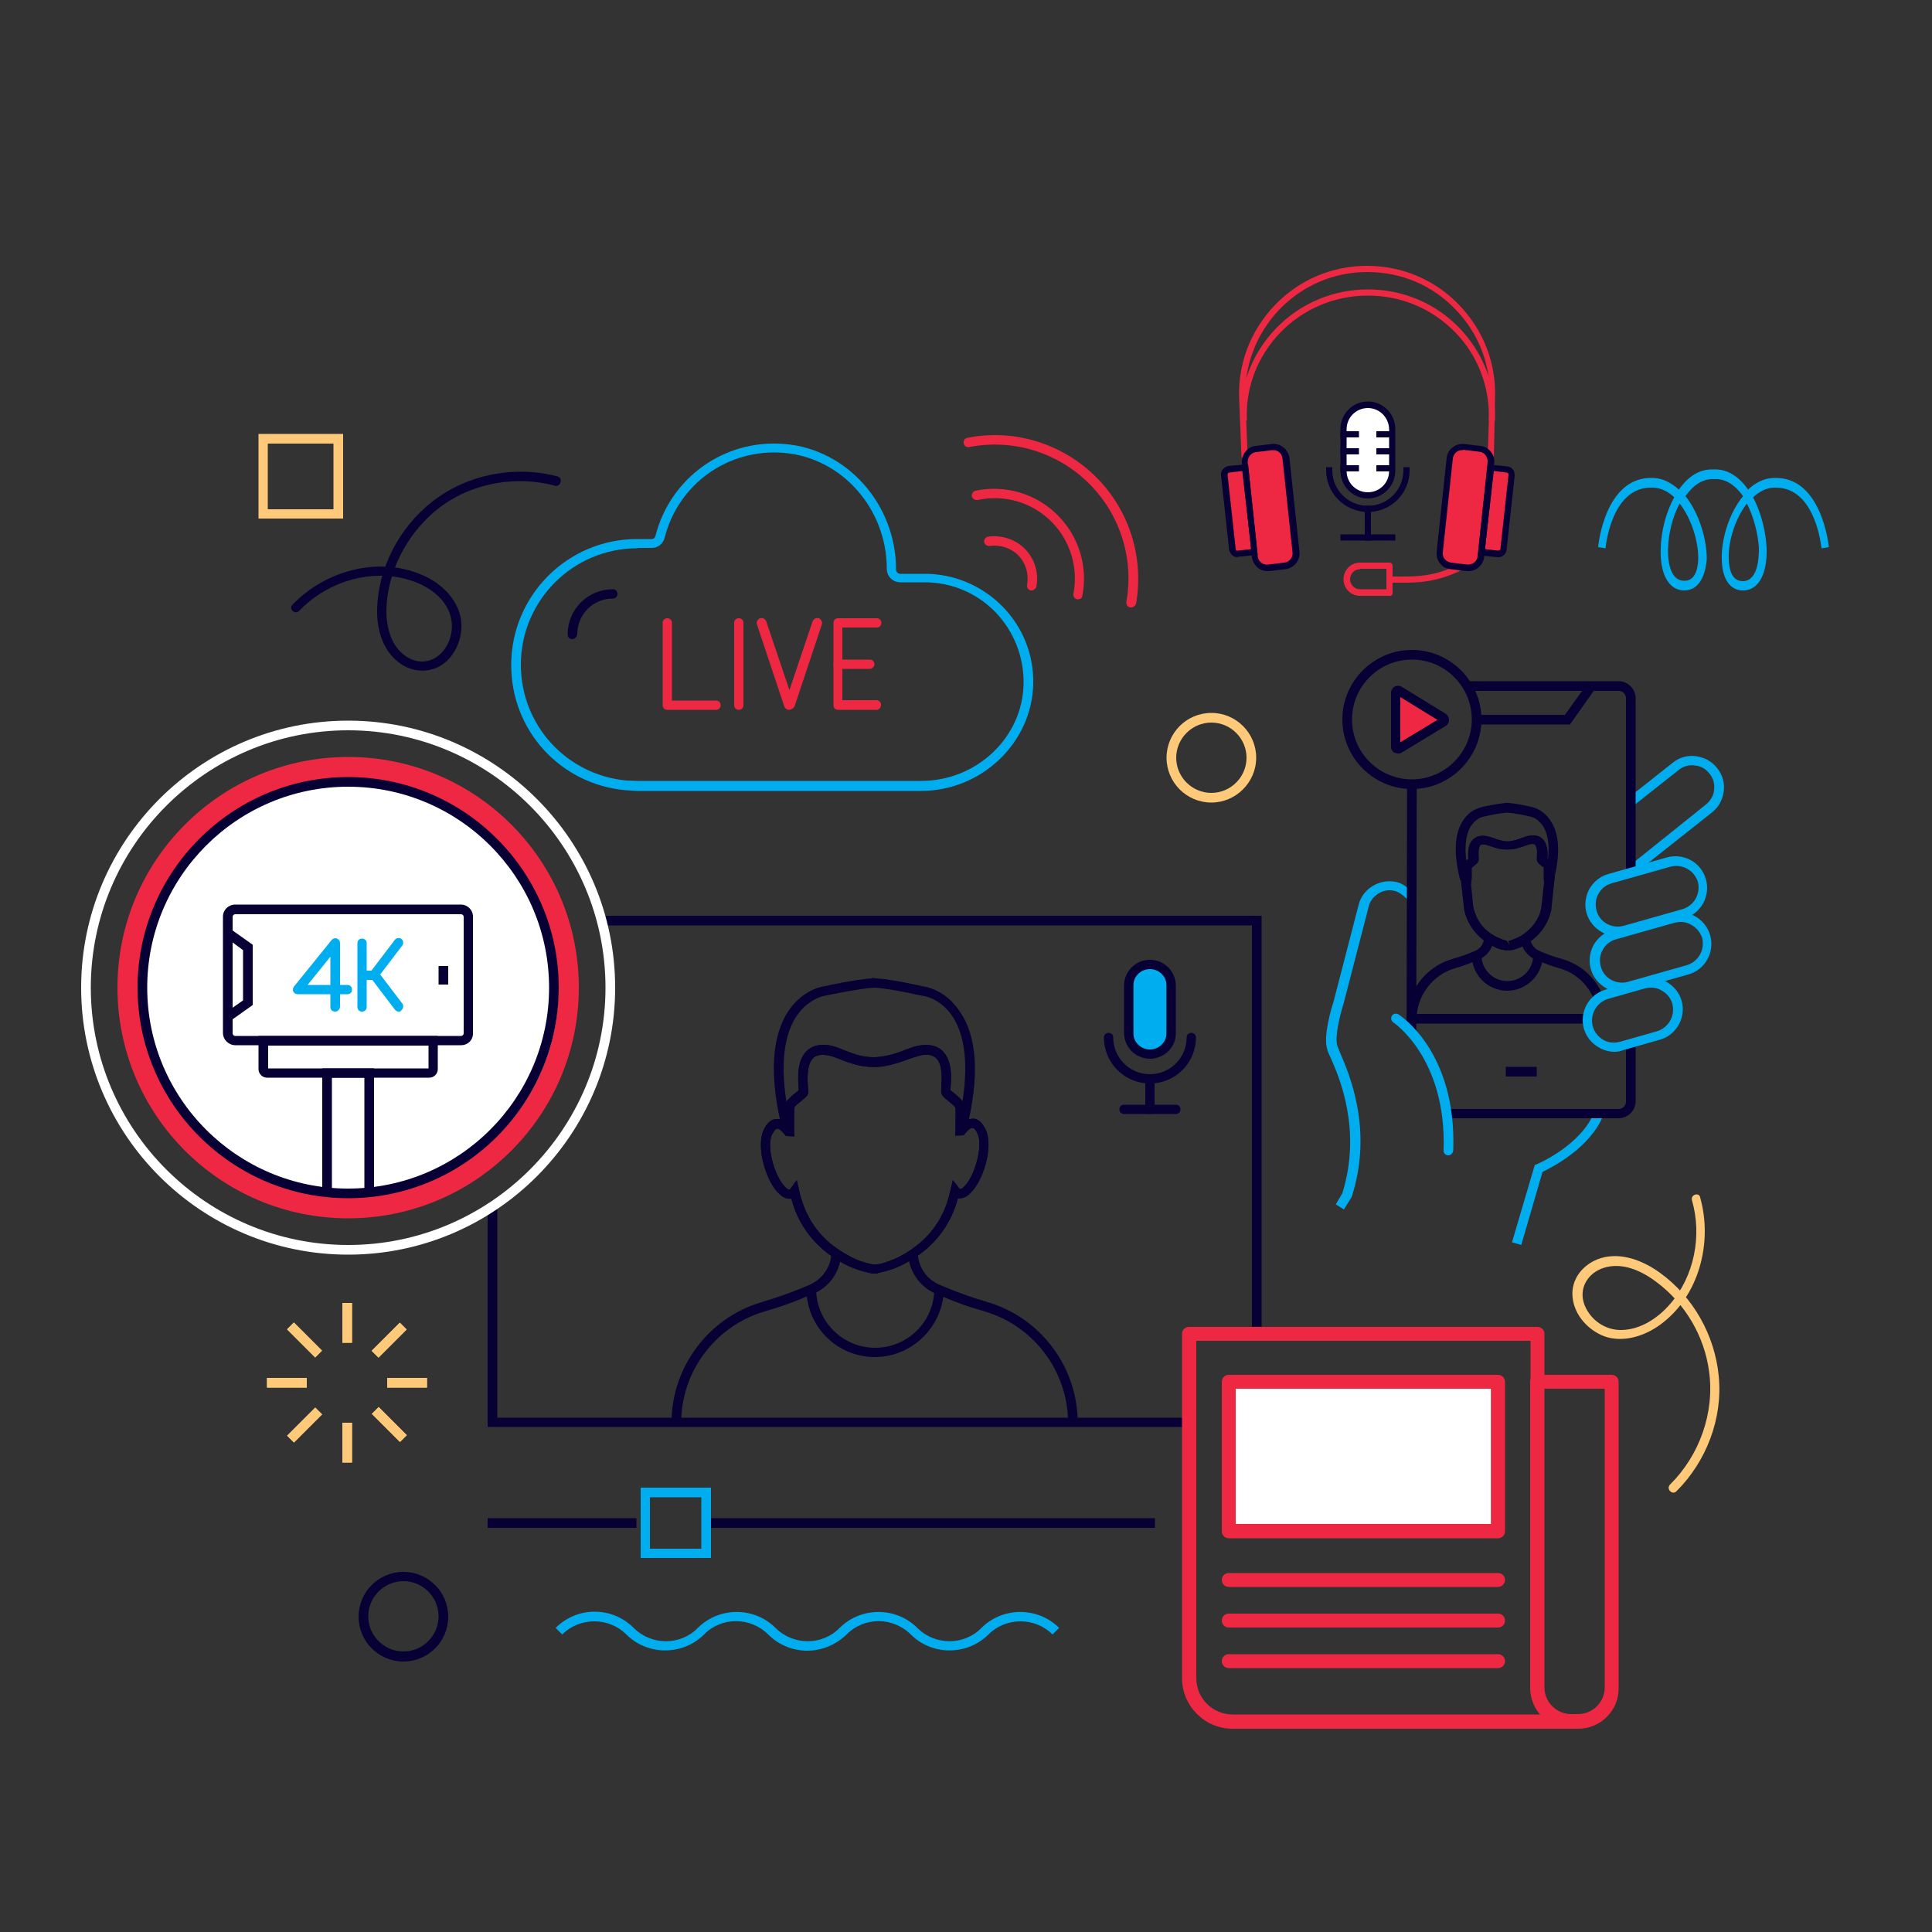 <?xml version="1.0" encoding="utf-8"?>
<!-- Generator: Adobe Illustrator 27.2.0, SVG Export Plug-In . SVG Version: 6.00 Build 0)  -->
<svg version="1.1" xmlns="http://www.w3.org/2000/svg" xmlns:xlink="http://www.w3.org/1999/xlink" x="0px" y="0px"
	 viewBox="0 0 500 500" style="enable-background:new 0 0 500 500;" xml:space="preserve">
<rect x="0" y="0" width="500" height="500" fill="#333333" stroke="none"/>
<style type="text/css">
	.st0{display:none;}
	.st1{display:inline;fill:#BCBEC0;}
	.st2{fill:#EE2842;}
	.st3{fill:#FFFFFF;}
	.st4{fill:#00AEEF;}
	.st5{fill:none;stroke:#FFFFFF;stroke-miterlimit:10;}
	.st6{fill:#070034;}
	.st7{fill:#070034;stroke:#FFFFFF;stroke-miterlimit:10;}
	.st8{fill:#FECA7A;}
</style>
<g id="Layer_1" class="st0">
	<rect class="st1" width="500" height="500"/>
</g>
<g id="Layer_2">
	<circle class="st2" cx="90.1" cy="255.6" r="59.7"/>
	<circle class="st3" cx="91.1" cy="256" r="53.4"/>
	<polygon class="st2" points="360,179.3 361.3,193.1 372.9,186.8 362.7,177.7 	"/>
	<path class="st4" d="M298.7,272.8h-2.2c-1.7,0-3.2-1.4-3.2-3.2V253c0-1.7,1.4-3.2,3.2-3.2h2.2c1.7,0,3.2,1.4,3.2,3.2v16.6
		C301.9,271.3,300.5,272.8,298.7,272.8z"/>
	<path class="st3" d="M355.4,128.1h-3.2c-2.5,0-4.5-2-4.5-4.5v-14.3c0-2.5,2-4.5,4.5-4.5h3.2c2.5,0,4.5,2,4.5,4.5v14.3
		C360,126.1,357.9,128.1,355.4,128.1z"/>
	<path class="st2" d="M332.4,146.6l-4.3,0.5c-1.9,0.2-3.6-1.2-3.9-3.1l-2.8-24.1c-0.2-1.9,1.2-3.6,3.1-3.9l4.3-0.5
		c1.9-0.2,3.6,1.2,3.9,3.1l2.8,24.1C335.7,144.7,334.3,146.4,332.4,146.6z"/>
	<path class="st2" d="M326.6,142.4l-5.7,0.7c-1,0.1-1.9-0.6-2-1.6l-2-17.6c-0.1-1,0.6-1.9,1.6-2l5.7-0.7c1-0.1,1.9,0.6,2,1.6l2,17.6
		C328.4,141.4,327.6,142.3,326.6,142.4z"/>
	<path class="st2" d="M375.4,146.6l4.3,0.5c1.9,0.2,3.6-1.2,3.9-3.1l2.8-24.1c0.2-1.9-1.2-3.6-3.1-3.9l-4.3-0.5
		c-1.9-0.2-3.6,1.2-3.9,3.1l-2.8,24.1C372.2,144.7,373.5,146.4,375.4,146.6z"/>
	<path class="st2" d="M381.3,142.4l5.7,0.7c1,0.1,1.9-0.6,2-1.6l2-17.6c0.1-1-0.6-1.9-1.6-2l-5.7-0.7c-1-0.1-1.9,0.6-2,1.6l-2,17.6
		C379.5,141.4,380.2,142.3,381.3,142.4z"/>
	<g>
		<g>
			<path class="st4" d="M422.8,226.3l-1.5-1.9l20.2-16.2c1.2-1,2-2.3,2.1-3.8c0.2-1.5-0.2-3-1.2-4.2c-0.9-1.2-2.3-2-3.8-2.1
				c-1.5-0.2-3,0.2-4.2,1.2l-11.5,9.1l-1.5-1.9l11.5-9.1c1.7-1.4,3.9-2,6-1.7c2.2,0.3,4.1,1.3,5.5,3.1c1.4,1.7,2,3.9,1.7,6
				c-0.3,2.2-1.3,4.1-3.1,5.5L422.8,226.3z"/>
		</g>
		<g>
			<path class="st5" d="M416.6,226.6"/>
		</g>
		<g>
			<path class="st4" d="M393.7,322.2l-2.4-0.7l5.9-20l0.5-0.2c0.1,0,11.6-4.9,15-13.7l2.3,0.9c-3.4,8.6-13.4,13.6-15.8,14.8
				L393.7,322.2z"/>
		</g>
		<g>
			<path class="st4" d="M347.8,313l-2.1-1.3l1.7-2.9c5.1-16.4-0.8-30.1-3.1-35.2c-0.4-0.9-0.7-1.5-0.8-2c-1.2-3.5,1.3-11.4,1.6-12.3
				l6.5-25.1c0.5-2.1,1.9-3.9,3.8-5c1.9-1.1,4.1-1.4,6.2-0.9c1.8,0.5,3.7,2.2,4.6,3.1l-1.8,1.6c-0.8-1-2.3-2.1-3.3-2.4
				c-1.5-0.4-3-0.2-4.3,0.6c-1.3,0.8-2.3,2-2.6,3.5l-6.5,25.1c-1,3.1-2.3,8.7-1.6,10.8c0.1,0.4,0.4,1,0.7,1.8
				c2.3,5.4,8.6,19.7,3.1,37.1l-0.1,0.3L347.8,313z"/>
		</g>
		<g>
			<rect x="365.4" y="262.4" class="st6" width="44.7" height="2.5"/>
		</g>
		<g>
			<g>
				<g>
					<g>
						<path class="st6" d="M366.6,263.8h-2.5c0-7.2,4.8-13.6,11.7-15.6l0.3-0.1c1.5-0.4,2.9-0.9,4.4-1.5l1.2-0.5
							c1.5-0.6,2.4-2,2.4-3.6h2.5c0,2.6-1.6,4.9-4,5.9l-1.2,0.5c-1.5,0.6-3.1,1.2-4.6,1.6l-0.3,0.1
							C370.7,252.3,366.6,257.8,366.6,263.8z"/>
					</g>
					<g>
						<path class="st7" d="M414.8,263.8"/>
					</g>
					<g>
						<path class="st6" d="M412.6,258.8c-1.6-4-4.8-7-9-8.2l-0.3-0.1c-1.5-0.4-3.1-1-4.6-1.6l-1.2-0.5c-2.4-1-4-3.3-4-5.9h2.5
							c0,1.6,1,3,2.4,3.6l1.2,0.5c1.4,0.6,2.9,1.1,4.4,1.5l0.3,0.1c4.9,1.4,8.7,4.9,10.6,9.6L412.6,258.8z"/>
					</g>
				</g>
				<g>
					<path class="st6" d="M390.1,256.4c-5.1,0-9.2-4.1-9.2-9.2h2.5c0,3.7,3,6.7,6.7,6.7c3.7,0,6.7-3,6.7-6.7h2.5
						C399.3,252.2,395.1,256.4,390.1,256.4z"/>
				</g>
			</g>
			<g>
				<g>
					<g>
						<path class="st6" d="M390.1,245.9c-0.2,0-0.4,0-0.6,0c-0.3-0.1-0.8-0.1-1.4-0.3c-0.4-0.1-0.9-0.3-1.4-0.6
							c-0.9-0.4-1.7-0.9-2.5-1.5c-2.3-1.7-4-4-4.9-6.7c-0.1-0.5-0.3-1-0.4-1.5l0.8-0.2l-0.7-0.7l1.6-1.7l0.7,2.1
							c0.1,0.5,0.2,0.9,0.4,1.3c0.7,2.2,2.1,4.1,4,5.4c0.7,0.5,1.4,0.9,2.1,1.2c0.4,0.2,0.8,0.3,1.2,0.5c0.5,0.1,0.8,0.2,1,0.3
							l0.7,1.2l-0.2-1.2c0.2,0,0.6-0.1,1-0.3c0.3-0.1,0.7-0.3,1.2-0.5c0.7-0.3,1.4-0.7,2-1.2c1.9-1.4,3.3-3.3,4-5.4
							c0.1-0.4,0.2-0.8,0.4-1.3l0.6-2.6l1.6,2.1c0.1,0.1,0,0-0.2-0.1l-0.5,0.9l0.9,0.2c-0.1,0.6-0.3,1.1-0.4,1.5
							c-0.9,2.7-2.5,5-4.9,6.7c-0.8,0.6-1.6,1-2.4,1.5c-0.6,0.3-1.1,0.4-1.5,0.6c-0.6,0.2-1.1,0.3-1.4,0.3
							C390.5,245.9,390.3,245.9,390.1,245.9z M379.3,234.2l0.5,0.9L379.3,234.2z"/>
					</g>
					<g>
						<path class="st6" d="M380.7,228.8l-1.3,0l0-1.2l-1.1,0.1c0-0.2,0-0.8,0-1l0-0.5c0-1,0-1.7,0.1-2.1c0.2-0.7,0.8-1.2,1.5-1.7
							c0.1,0,0.1-0.1,0.2-0.1c-0.1-1.2-0.3-3.9,1.4-5.2c0.9-0.8,2.2-1,3.8-0.6c0.4,0.1,0.8,0.3,1.3,0.4c0.6,0.3,1.4,0.5,2.3,0.7
							c0.8,0.2,1.7,0.2,2.6,0c1-0.2,1.8-0.5,2.6-0.8c0.5-0.2,0.9-0.3,1.2-0.4c1.6-0.4,2.9-0.2,3.8,0.6c1.6,1.4,1.5,4,1.4,5.2
							c0.1,0,0.1,0.1,0.2,0.1c0.6,0.5,1.3,1,1.5,1.7c0.1,0.4,0.1,1.1,0.1,2.1l0,0.5c0,0.2,0,0.8,0,1l-1.1-0.1l0.1,1.2l-1.3,0
							l-0.1-1.3c0-0.2,0-0.7,0-0.9l0-0.6c0-0.4,0-1.1,0-1.4l0,0c0,0-0.4-0.3-0.7-0.5c-0.5-0.4-0.8-0.7-1-1.1
							c-0.1-0.3-0.1-0.6-0.1-1.1c0.1-0.7,0.2-2.6-0.5-3.2c-0.4-0.3-1.1-0.2-1.6-0.1c-0.3,0.1-0.6,0.2-1,0.3
							c-0.8,0.3-1.7,0.6-2.9,0.9c-1.2,0.2-2.4,0.2-3.6,0c-1.1-0.2-2-0.6-2.7-0.8c-0.4-0.1-0.7-0.3-1-0.3c-0.5-0.1-1.2-0.2-1.6,0.1
							c-0.7,0.6-0.5,2.6-0.5,3.2c0,0.5,0.1,0.7-0.1,1c-0.2,0.5-0.5,0.7-1,1.1c-0.2,0.2-0.6,0.5-0.7,0.6c0,0.1,0,0.8,0,1.2l0,0.5
							c0,0.2,0,0.7,0,0.9L380.7,228.8z"/>
					</g>
				</g>
				<g>
					<g>
						<path class="st6" d="M402.1,227.8l-2.4-0.6c2-7.8,0.8-11.7-0.5-13.6c-1.4-2-3.2-2.3-3.3-2.3c-1.2-0.3-4.3-0.9-5.9-1
							c-1.5,0.1-4.6,0.7-5.8,1c-0.2,0-2,0.3-3.4,2.3c-1.3,1.9-2.4,5.8-0.5,13.6l-2.4,0.6c-1.8-7-1.5-12.3,0.9-15.7
							c2-2.9,4.8-3.2,5-3.3c0.3-0.1,3.8-0.8,5.8-1v0l0.6,0c2.1,0.1,5.6,0.9,6,1l0,0c0.1,0,2.8,0.4,4.8,3.2
							C403.6,215.5,403.9,220.8,402.1,227.8z"/>
					</g>
					<g>
						<path class="st6" d="M390.1,245.9c-0.2,0-0.4,0-0.6,0c-0.3-0.1-0.8-0.1-1.4-0.3c-0.4-0.1-0.9-0.3-1.4-0.6
							c-0.9-0.4-1.7-0.9-2.5-1.5c-2.3-1.7-4-4-4.9-6.7c-0.1-0.5-0.3-1-0.4-1.5l-1-9l0.3,0l0-0.1c0-1,0-1.7,0.1-2.1
							c0.2-0.7,0.8-1.2,1.5-1.7c0.1,0,0.1-0.1,0.2-0.1c-0.1-1.2-0.3-3.9,1.4-5.2c0.9-0.8,2.2-1,3.8-0.6c0.4,0.1,0.8,0.3,1.3,0.4
							c0.6,0.3,1.4,0.5,2.3,0.7c0.8,0.2,1.7,0.2,2.6,0c1-0.2,1.8-0.5,2.6-0.8c0.5-0.2,0.9-0.3,1.2-0.4c1.6-0.4,2.9-0.2,3.8,0.6
							c1.6,1.4,1.5,4,1.4,5.2c0.1,0,0.1,0.1,0.2,0.1c0.6,0.5,1.3,1,1.5,1.7c0.1,0.4,0.1,1.1,0.1,2.1l0,0.1l0.1,0l0,1.4l-0.8,7.7
							c-0.1,0.6-0.3,1.1-0.4,1.5c-0.9,2.7-2.5,5-4.9,6.7c-0.8,0.6-1.6,1-2.4,1.5c-0.6,0.3-1.1,0.4-1.5,0.6c-0.6,0.2-1.1,0.3-1.4,0.3
							C390.5,245.9,390.3,245.9,390.1,245.9z M380.7,228.8l0.6,6.1c0.1,0.4,0.2,0.8,0.3,1.2c0.7,2.2,2.1,4.1,4,5.4
							c0.7,0.5,1.4,0.9,2.1,1.2c0.4,0.2,0.8,0.3,1.2,0.5c0.5,0.1,0.8,0.2,1,0.3l0.7,1.2l-0.2-1.2c0.2,0,0.6-0.1,1-0.3
							c0.3-0.1,0.7-0.3,1.2-0.5c0.7-0.3,1.4-0.7,2-1.2c1.9-1.4,3.3-3.3,4-5.4c0.1-0.4,0.2-0.8,0.3-1.3l0.7-6.5l-0.1-0.9
							c0-0.2,0-0.7,0-0.9l0-0.6c0-0.4,0-1.1,0-1.4l0,0c0,0-0.4-0.3-0.7-0.5c-0.5-0.4-0.8-0.7-1-1.1c-0.1-0.3-0.1-0.6-0.1-1.1
							c0.1-0.7,0.2-2.6-0.5-3.2c-0.4-0.3-1.1-0.2-1.6-0.1c-0.3,0.1-0.6,0.2-1,0.3c-0.8,0.3-1.7,0.6-2.9,0.9c-1.2,0.2-2.4,0.2-3.6,0
							c-1.1-0.2-2-0.6-2.7-0.8c-0.4-0.1-0.7-0.3-1-0.3c-0.5-0.1-1.2-0.2-1.6,0.1c-0.7,0.6-0.5,2.6-0.5,3.2c0,0.5,0.1,0.7-0.1,1
							c-0.2,0.5-0.5,0.7-1,1.1c-0.2,0.2-0.6,0.5-0.7,0.6c0,0.1,0,0.8,0,1.2l0,0.5c0,0.2,0,0.7,0,0.9L380.7,228.8L380.7,228.8z"/>
					</g>
				</g>
			</g>
		</g>
		<g>
			<g>
				<g>
					<path class="st6" d="M423.3,225.3h-2.5v-44.6c0-1.1-0.9-1.9-1.9-1.9h-38.5v-2.5h38.5c2.4,0,4.4,2,4.4,4.4V225.3z"/>
				</g>
				<g>
					
						<rect x="333.2" y="233.9" transform="matrix(1.899997e-03 -1 1 1.899997e-03 129.491 600.068)" class="st6" width="64.3" height="2.5"/>
				</g>
				<g>
					<path class="st6" d="M418.9,289.4h-44.5V287h44.5c1.1,0,1.9-0.9,1.9-1.9v-15.7h2.5V285C423.3,287.4,421.3,289.4,418.9,289.4z"
						/>
				</g>
				<g>
					<rect x="389.7" y="276.1" class="st6" width="8" height="2.5"/>
				</g>
			</g>
			<g>
				<polygon class="st6" points="406.3,187.5 381.7,187.5 381.7,185 405,185 410.8,176.9 412.8,178.3 				"/>
			</g>
		</g>
		<g>
			<path class="st6" d="M365.4,204.2c-9.9,0-18-8.1-18-18s8.1-18,18-18c9.9,0,18,8.1,18,18S375.3,204.2,365.4,204.2z M365.4,170.7
				c-8.6,0-15.5,7-15.5,15.5c0,8.6,7,15.5,15.5,15.5s15.5-7,15.5-15.5C380.9,177.7,374,170.7,365.4,170.7z"/>
		</g>
		<g>
			<path class="st6" d="M361.8,195c-0.3,0-0.6-0.1-0.9-0.2c-0.6-0.3-0.9-0.9-0.9-1.6v-13.9c0-0.7,0.4-1.3,0.9-1.6
				c0.6-0.3,1.3-0.3,1.8,0l11.4,7c0.5,0.3,0.9,0.9,0.9,1.6c0,0.7-0.3,1.2-0.9,1.6l-11.4,6.9C362.5,195,362.1,195,361.8,195z
				 M362.4,180.4v11.7l9.6-5.8L362.4,180.4z M372.9,186.8C372.9,186.8,372.9,186.8,372.9,186.8L372.9,186.8z M372.9,185.7
				C372.9,185.7,372.9,185.7,372.9,185.7L372.9,185.7z"/>
		</g>
		<g>
			<g>
				<path class="st4" d="M419.6,256.8c-1.4,0-2.8-0.4-4-1.1c-1.9-1.1-3.3-2.8-3.9-4.9c-0.6-2.1-0.3-4.3,0.7-6.2
					c1.1-1.9,2.8-3.3,4.9-3.9l15.2-4.3c4.3-1.2,8.9,1.3,10.1,5.7c1.2,4.3-1.3,8.9-5.7,10.1l-15.2,4.3
					C421.1,256.7,420.3,256.8,419.6,256.8z M434.9,238.6c-0.5,0-1,0.1-1.5,0.2l-15.2,4.3c-1.5,0.4-2.7,1.4-3.4,2.7
					c-0.8,1.3-0.9,2.9-0.5,4.4c0.4,1.5,1.4,2.7,2.7,3.4c1.3,0.7,2.9,0.9,4.3,0.5l15.2-4.3c3-0.9,4.8-4,4-7.1
					C439.7,240.3,437.4,238.6,434.9,238.6z"/>
			</g>
			<g>
				<path class="st4" d="M417.8,272.2c-1.4,0-2.8-0.4-4-1.1c-1.9-1.1-3.3-2.8-3.9-4.9c-1.2-4.3,1.3-8.9,5.7-10.1l9.5-2.7
					c2.1-0.6,4.3-0.3,6.2,0.7c1.9,1.1,3.3,2.8,3.9,4.9c1.2,4.3-1.3,8.9-5.7,10.1l-9.5,2.7C419.3,272.1,418.5,272.2,417.8,272.2z
					 M427.3,255.6c-0.5,0-1,0.1-1.6,0.2l-9.5,2.7c-3,0.9-4.8,4-4,7.1c0.4,1.5,1.4,2.7,2.7,3.5c1.3,0.8,2.9,0.9,4.4,0.5l9.5-2.7
					c3-0.9,4.8-4,4-7.1c-0.4-1.5-1.4-2.7-2.7-3.4C429.2,255.8,428.3,255.6,427.3,255.6z"/>
			</g>
			<g>
				<path class="st4" d="M418.5,242.3c-1.4,0-2.8-0.4-4-1.1c-1.9-1.1-3.3-2.8-3.9-4.9c-0.6-2.1-0.3-4.3,0.7-6.2
					c1.1-1.9,2.8-3.3,4.9-3.9l15.2-4.3c4.4-1.2,8.9,1.3,10.1,5.7c1.2,4.3-1.3,8.9-5.7,10.1l-15.2,4.3
					C420,242.2,419.3,242.3,418.5,242.3z M433.8,224.1c-0.5,0-1,0.1-1.5,0.2l-15.2,4.3c-1.5,0.4-2.7,1.4-3.4,2.7
					c-0.8,1.3-0.9,2.9-0.5,4.4c0.4,1.5,1.4,2.7,2.7,3.4c1.3,0.7,2.9,0.9,4.3,0.5l15.2-4.3c3-0.9,4.8-4,4-7.1
					C438.6,225.7,436.3,224.1,433.8,224.1z"/>
			</g>
		</g>
		<g>
			<path class="st4" d="M374.8,299C374.8,299,374.8,299,374.8,299c-0.7,0-1.3-0.6-1.2-1.3c0.8-23.9-12.9-33-13-33.1
				c-0.6-0.4-0.7-1.1-0.4-1.7c0.4-0.6,1.1-0.7,1.7-0.4c0.6,0.4,15.1,9.8,14.2,35.2C376,298.5,375.5,299,374.8,299z"/>
		</g>
	</g>
	<g>
		<g>
			<path class="st2" d="M363.8,150.8h-4.4v-1.6h4.4c5,0,8.8-0.8,12.8-2.7l0.7-0.4l0.7,1.5l-0.7,0.4
				C373.1,149.9,369.1,150.8,363.8,150.8z"/>
		</g>
		<g>
			<path class="st2" d="M359.7,154.2H352c-2.4,0-4.3-1.9-4.3-4.3s1.9-4.3,4.3-4.3h7.6c0.5,0,0.8,0.4,0.8,0.8v6.9
				C360.5,153.9,360.1,154.2,359.7,154.2z M352,147.3c-1.5,0-2.6,1.2-2.6,2.6c0,1.5,1.2,2.6,2.6,2.6h6.8v-5.3H352z"/>
		</g>
		<g>
			<path class="st2" d="M386.6,118.6l-1.6-0.1l0.5-15.3c0.4-8.7-2.8-16.9-8.8-23.1c-6-6.3-14.1-9.7-22.8-9.7
				c-8.7,0-16.7,3.4-22.8,9.7c-6,6.3-9.1,14.5-8.8,23.1l0.6,15.1l-1.6,0.1l-0.6-15.1c-0.4-9.1,2.9-17.7,9.2-24.3
				c6.3-6.6,14.8-10.2,23.9-10.2c9.1,0,17.6,3.6,23.9,10.2c6.3,6.6,9.6,15.2,9.2,24.3L386.6,118.6z"/>
		</g>
		<g>
			<path class="st2" d="M321.1,108.9c-0.4-8.9,2.9-17.4,9.1-23.9c6.3-6.5,14.8-10.1,23.8-10.1c9.1,0,17.6,3.6,23.8,10.1
				c6.2,6.5,9.4,15,9.1,23.9l-1.6-0.1c0.3-8.5-2.7-16.6-8.6-22.7c-6-6.2-14-9.6-22.7-9.6c-8.6,0-16.7,3.4-22.7,9.6
				c-5.9,6.2-9,14.2-8.6,22.7L321.1,108.9z"/>
		</g>
		<g>
			<path class="st6" d="M320.2,144.2c-0.5,0-1-0.2-1.3-0.5c-0.4-0.4-0.7-0.9-0.8-1.4L316,123c-0.1-0.6,0.1-1.1,0.5-1.6
				c0.4-0.4,0.9-0.7,1.4-0.8l5.1-0.5l2.5,23.5l-5.1,0.5C320.3,144.2,320.3,144.2,320.2,144.2z M321.5,121.9l-3.4,0.4
				c-0.1,0-0.3,0.1-0.3,0.2c-0.1,0.1-0.1,0.2-0.1,0.4l2.1,19.2c0,0.3,0.3,0.5,0.6,0.4l3.4-0.4L321.5,121.9z"/>
		</g>
		<g>
			<path class="st6" d="M328,147.8c-0.9,0-1.8-0.3-2.5-0.9c-0.8-0.7-1.4-1.7-1.5-2.7l-2.6-24.3c-0.2-2.2,1.4-4.3,3.6-4.5l4.2-0.5
				c1.1-0.1,2.1,0.2,3,0.9c0.8,0.7,1.4,1.7,1.5,2.7l2.6,24.3c0.1,1.1-0.2,2.1-0.9,3c-0.7,0.8-1.7,1.4-2.7,1.5l-4.2,0.5
				C328.3,147.8,328.1,147.8,328,147.8z M329.6,116.5c-0.1,0-0.2,0-0.3,0l-4.2,0.5c-1.3,0.1-2.3,1.4-2.2,2.7l2.6,24.3
				c0.1,0.7,0.4,1.2,0.9,1.6c0.5,0.4,1.1,0.6,1.8,0.5l4.2-0.5c0.7-0.1,1.2-0.4,1.6-0.9c0.4-0.5,0.6-1.1,0.5-1.8l-2.6-24.3
				c-0.1-0.7-0.4-1.2-0.9-1.6C330.7,116.7,330.1,116.5,329.6,116.5z"/>
		</g>
		<g>
			<path class="st6" d="M387.8,144.2c-0.1,0-0.2,0-0.2,0l-5.1-0.5l2.5-23.5l5.1,0.5c0.6,0.1,1.1,0.3,1.4,0.8c0.4,0.4,0.5,1,0.5,1.6
				l-2.1,19.2C389.8,143.3,388.9,144.2,387.8,144.2z M384.3,142.1l3.4,0.4c0.3,0,0.5-0.2,0.6-0.4l2.1-19.2c0-0.1,0-0.3-0.1-0.4
				c-0.1-0.1-0.2-0.2-0.3-0.2l-3.4-0.4L384.3,142.1z"/>
		</g>
		<g>
			<path class="st6" d="M380,147.8c-0.1,0-0.3,0-0.4,0l-4.2-0.5c-1.1-0.1-2.1-0.6-2.7-1.5c-0.7-0.8-1-1.9-0.9-3l2.6-24.3
				c0.1-1.1,0.7-2.1,1.5-2.7c0.9-0.7,1.9-1,3-0.9l4.2,0.5c2.2,0.2,3.9,2.3,3.6,4.5l-2.6,24.3C383.8,146.3,382.1,147.8,380,147.8z
				 M378.4,116.5c-0.6,0-1.1,0.2-1.5,0.5c-0.5,0.4-0.8,1-0.9,1.6l-2.6,24.3c-0.1,0.7,0.1,1.3,0.5,1.8c0.4,0.5,1,0.8,1.6,0.9l4.2,0.5
				c1.4,0.1,2.6-0.8,2.7-2.2l2.6-24.3c0.1-1.3-0.8-2.6-2.2-2.7l-4.2-0.5C378.6,116.5,378.5,116.5,378.4,116.5z"/>
		</g>
		<g>
			<path class="st6" d="M354,132.5c-6,0-10.8-4.9-10.8-10.8v-0.8h1.6v0.8c0,5.1,4.1,9.2,9.2,9.2c5.1,0,9.2-4.1,9.2-9.2v-0.8h1.6v0.8
				C364.8,127.7,360,132.5,354,132.5z"/>
		</g>
		<g>
			<path class="st6" d="M354,129c-3.9,0-7.1-3.2-7.1-7.1V111c0-3.9,3.2-7.1,7.1-7.1c3.9,0,7.1,3.2,7.1,7.1v10.8
				C361.1,125.8,357.9,129,354,129z M354,105.6c-3,0-5.5,2.4-5.5,5.5v10.8c0,3,2.4,5.5,5.5,5.5c3,0,5.5-2.4,5.5-5.5V111
				C359.4,108,357,105.6,354,105.6z"/>
		</g>
		<g>
			
				<rect x="353.2" y="130.9" transform="matrix(1 -1.417665e-03 1.417665e-03 1 -0.192 0.502)" class="st6" width="1.6" height="9"/>
		</g>
		<g>
			<rect x="346.9" y="138.3" class="st6" width="14.2" height="1.6"/>
		</g>
		<g>
			<rect x="346.9" y="111.6" class="st6" width="4.8" height="1.6"/>
		</g>
		<g>
			<rect x="346.9" y="116" class="st6" width="4.8" height="1.6"/>
		</g>
		<g>
			<rect x="346.9" y="120.4" class="st6" width="4.8" height="1.6"/>
		</g>
		<g>
			<rect x="356.2" y="111.6" class="st6" width="4.8" height="1.6"/>
		</g>
		<g>
			<rect x="356.2" y="116" class="st6" width="4.8" height="1.6"/>
		</g>
		<g>
			<rect x="356.2" y="120.4" class="st6" width="4.8" height="1.6"/>
		</g>
	</g>
	<g>
		<g>
			<g>
				<g>
					<g>
						<path class="st6" d="M176.3,368.1h-2.5c0-14.3,9.6-27.1,23.3-31.1l0.6-0.2c3.1-0.9,6.2-2,9.2-3.2l2.4-1
							c3.6-1.5,5.9-4.9,5.9-8.7h2.5c0,4.9-2.9,9.2-7.4,11l-2.4,1c-3.1,1.3-6.2,2.4-9.4,3.3l-0.6,0.2
							C185.2,343.1,176.3,354.9,176.3,368.1z"/>
					</g>
					<g>
						<path class="st6" d="M278.9,368.1h-2.5c0-13.2-8.9-25-21.6-28.7l-0.6-0.2c-3.2-0.9-6.4-2-9.4-3.3l-2.4-1
							c-4.5-1.8-7.4-6.2-7.4-11h2.5c0,3.9,2.3,7.3,5.9,8.7l2.4,1c3,1.2,6.1,2.3,9.2,3.2l0.6,0.2C269.3,341,278.9,353.8,278.9,368.1z
							"/>
					</g>
				</g>
				<g>
					<path class="st6" d="M226.4,351.2c-9.8,0-17.7-7.9-17.7-17.7h2.5c0,8.4,6.8,15.3,15.3,15.3c8.4,0,15.3-6.8,15.3-15.3h2.5
						C244.1,343.3,236.1,351.2,226.4,351.2z"/>
				</g>
			</g>
			<g>
				<g>
					<g>
						<path class="st6" d="M226.4,329.6c-0.4,0-0.7,0-1.1-0.1c-0.9-0.2-1.8-0.4-2.7-0.7c-0.8-0.3-1.8-0.6-2.9-1.1
							c-1.7-0.8-3.4-1.8-4.9-2.9c-4.6-3.3-7.9-7.9-9.6-13.2c-0.1-0.5-0.3-0.9-0.4-1.4c-0.7,0.1-1.8,0-3-1.1
							c-3.5-3.1-6.2-12.1-4.2-16.6c0.8-1.8,1.9-2.8,3.2-2.9c0.7-0.1,1.5,0.1,2.2,0.6c0-0.1,0-0.3,0-0.4c-0.1-1.9-0.1-3.2,0.2-4
							c0.3-1,1.5-2,2.6-2.9c0.3-0.2,0.7-0.5,0.9-0.8c0-0.1,0-0.3,0-0.5c-0.2-2.4-0.6-7.4,2.4-9.9c1.6-1.3,3.9-1.7,6.7-0.9
							c0.7,0.2,1.5,0.5,2.4,0.9c1.4,0.5,2.9,1.2,4.9,1.6c1.9,0.4,3.9,0.4,5.9,0c2.2-0.4,4.1-1.1,5.5-1.7c0.9-0.3,1.7-0.6,2.4-0.8
							c2.9-0.7,5.1-0.4,6.7,0.9c3,2.5,2.6,7.5,2.4,9.9c0,0.2,0,0.4,0,0.6c0.2,0.1,0.6,0.5,0.9,0.7c1.1,0.9,2.3,1.9,2.6,2.9
							c0.2,0.7,0.2,2.1,0.2,3.9c0,0.1,0,0.3,0,0.4c0.7-0.4,1.5-0.6,2.2-0.6c1.3,0.1,2.4,1.1,3.2,2.9c2.1,4.5-0.7,13.5-4.2,16.6
							c-1.2,1.1-2.3,1.2-3,1.1c-0.1,0.5-0.3,1-0.4,1.4c-1.7,5.3-5,9.9-9.6,13.2c-1.6,1.1-3.2,2.1-4.9,2.9c-1.1,0.5-2.1,0.9-2.9,1.1
							c-0.9,0.3-1.8,0.5-2.7,0.7C227.1,329.6,226.7,329.6,226.4,329.6z M206.2,305.4l0.6,2.6c0.2,1.1,0.5,2,0.8,2.9
							c1.5,4.8,4.5,9,8.7,12c1.4,1,3,1.9,4.5,2.7c0.9,0.4,1.8,0.8,2.6,1c0.8,0.3,1.6,0.4,2.3,0.6c0.4,0.1,0.9,0.1,1.4,0
							c0.8-0.1,1.5-0.3,2.3-0.6c0.8-0.2,1.6-0.6,2.6-1c1.5-0.7,3-1.6,4.5-2.7c4.2-3,7.2-7.2,8.7-12c0.3-0.9,0.5-1.8,0.8-2.9l0.6-2.6
							l1.6,2.1c0,0,0.1,0.1,0.2,0.2c0.4,0.1,0.7-0.2,1-0.5c2.7-2.4,5.1-10.4,3.6-13.8c-0.4-0.9-0.9-1.5-1.3-1.5
							c-0.3-0.1-1,0.3-1.9,1.4l-0.4,0.5l-2.2,0.1l0.1-1.3c0-0.4,0-1.5,0-1.8c0-0.3,0-0.7,0-1.1c0-0.9,0.1-2.7-0.1-3.1
							c-0.2-0.4-1.3-1.3-1.8-1.7c-1-0.8-1.5-1.2-1.7-1.8c-0.2-0.4-0.1-0.7-0.1-1.6c0.1-1.8,0.5-6.2-1.5-7.8c-1-0.8-2.5-1-4.5-0.4
							c-0.6,0.2-1.3,0.4-2.2,0.7c-1.6,0.6-3.5,1.3-5.9,1.8c-2.3,0.5-4.6,0.4-6.9,0c-2.2-0.5-3.9-1.1-5.3-1.7
							c-0.8-0.3-1.5-0.6-2.2-0.8c-2.1-0.5-3.6-0.4-4.5,0.4c-2,1.7-1.6,6-1.5,7.8c0.1,0.9,0.1,1.2,0,1.6c-0.2,0.6-0.8,1-1.7,1.8
							c-0.5,0.4-1.7,1.3-1.8,1.7c-0.1,0.5-0.1,2.3-0.1,3.2c0,0.4,0,0.8,0,1.1c0,0.4,0,1.5,0,1.9l0.1,1.3l-2.2-0.1l-0.4-0.5
							c-0.9-1.1-1.6-1.5-1.9-1.4c-0.4,0-0.8,0.6-1.3,1.5c-1.6,3.4,0.9,11.4,3.6,13.8c0.3,0.3,0.8,0.6,1.1,0.4
							c-0.1,0,0.1-0.2,0.1-0.2L206.2,305.4z"/>
					</g>
				</g>
				<g>
					<g>
						<path class="st6" d="M250,292.9l-2.4-0.6c3.3-13.2,2.9-23.4-1.2-29.4c-3.2-4.7-7.5-5.2-7.7-5.2c-0.2,0-8.4-1.9-12.4-2.1
							c-3.9,0.2-12.2,2-12.3,2c-0.3,0-4.6,0.6-7.8,5.3c-4.1,6-4.5,16.2-1.2,29.4l-2.4,0.6c-3.6-14.2-3-24.8,1.6-31.5
							c3.9-5.6,9.1-6.2,9.4-6.2c0.2-0.1,7.7-1.7,12-2v-0.1l1.3,0.1c4.3,0.3,11.8,2,12.1,2.1c0.1,0,5.4,0.6,9.2,6.2
							C253,268.2,253.6,278.7,250,292.9z"/>
					</g>
					<g>
						<path class="st6" d="M226.4,329.6c-0.4,0-0.7,0-1.1-0.1c-0.9-0.2-1.8-0.4-2.7-0.7c-0.8-0.3-1.8-0.6-2.9-1.1
							c-1.7-0.8-3.4-1.8-4.9-2.9c-4.6-3.3-7.9-7.9-9.6-13.2c-0.1-0.5-0.3-0.9-0.4-1.4c-0.7,0.1-1.8,0-3-1.1
							c-3.5-3.1-6.2-12.1-4.2-16.6c0.8-1.8,1.9-2.8,3.2-2.9c0.7-0.1,1.5,0.1,2.2,0.6c0-0.1,0-0.3,0-0.4c-0.1-1.9-0.1-3.2,0.2-4
							c0.3-1,1.5-2,2.6-2.9c0.3-0.2,0.7-0.5,0.9-0.8c0-0.1,0-0.3,0-0.5c-0.2-2.4-0.6-7.4,2.4-9.9c1.6-1.3,3.9-1.7,6.7-0.9
							c0.7,0.2,1.5,0.5,2.4,0.9c1.4,0.5,2.9,1.2,4.9,1.6c1.9,0.4,3.9,0.4,5.9,0c2.2-0.4,4.1-1.1,5.5-1.7c0.9-0.3,1.7-0.6,2.4-0.8
							c2.9-0.7,5.1-0.4,6.7,0.9c3,2.5,2.6,7.5,2.4,9.9c0,0.2,0,0.4,0,0.6c0.2,0.1,0.6,0.5,0.9,0.7c1.1,0.9,2.3,1.9,2.6,2.9
							c0.2,0.7,0.2,2.1,0.2,3.9c0,0.1,0,0.3,0,0.4c0.7-0.4,1.5-0.6,2.2-0.6c1.3,0.1,2.4,1.1,3.2,2.9c2.1,4.5-0.7,13.5-4.2,16.6
							c-1.2,1.1-2.3,1.2-3,1.1c-0.1,0.5-0.3,1-0.4,1.4c-1.7,5.3-5,9.9-9.6,13.2c-1.6,1.1-3.2,2.1-4.9,2.9c-1.1,0.5-2.1,0.9-2.9,1.1
							c-0.9,0.3-1.8,0.5-2.7,0.7C227.1,329.6,226.7,329.6,226.4,329.6z M206.2,305.4l0.6,2.6c0.2,1.1,0.5,2,0.8,2.9
							c1.5,4.8,4.5,9,8.7,12c1.4,1,3,1.9,4.5,2.7c0.9,0.4,1.8,0.8,2.6,1c0.8,0.3,1.6,0.4,2.3,0.6c0.4,0.1,0.9,0.1,1.4,0
							c0.8-0.1,1.5-0.3,2.3-0.6c0.8-0.2,1.6-0.6,2.6-1c1.5-0.7,3-1.6,4.5-2.7c4.2-3,7.2-7.2,8.7-12c0.3-0.9,0.5-1.8,0.8-2.9l0.6-2.6
							l1.6,2.1c0,0,0.1,0.1,0.2,0.2c0.4,0.1,0.7-0.2,1-0.5c2.7-2.4,5.1-10.4,3.6-13.8c-0.4-0.9-0.9-1.5-1.3-1.5
							c-0.3-0.1-1,0.3-1.9,1.4l-0.4,0.5l-2.2,0.1l0.1-1.3c0-0.4,0-1.5,0-1.8c0-0.3,0-0.7,0-1.1c0-0.9,0.1-2.7-0.1-3.1
							c-0.2-0.4-1.3-1.3-1.8-1.7c-1-0.8-1.5-1.2-1.7-1.8c-0.2-0.4-0.1-0.7-0.1-1.6c0.1-1.8,0.5-6.2-1.5-7.8c-1-0.8-2.5-1-4.5-0.4
							c-0.6,0.2-1.3,0.4-2.2,0.7c-1.6,0.6-3.5,1.3-5.9,1.8c-2.3,0.5-4.6,0.4-6.9,0c-2.2-0.5-3.9-1.1-5.3-1.7
							c-0.8-0.3-1.5-0.6-2.2-0.8c-2.1-0.5-3.6-0.4-4.5,0.4c-2,1.7-1.6,6-1.5,7.8c0.1,0.9,0.1,1.2,0,1.6c-0.2,0.6-0.8,1-1.7,1.8
							c-0.5,0.4-1.7,1.3-1.8,1.7c-0.1,0.5-0.1,2.3-0.1,3.2c0,0.4,0,0.8,0,1.1c0,0.4,0,1.5,0,1.9l0.1,1.3l-2.2-0.1l-0.4-0.5
							c-0.9-1.1-1.6-1.5-1.9-1.4c-0.4,0-0.8,0.6-1.3,1.5c-1.6,3.4,0.9,11.4,3.6,13.8c0.3,0.3,0.8,0.6,1.1,0.4
							c-0.1,0,0.1-0.2,0.1-0.2L206.2,305.4z"/>
					</g>
				</g>
			</g>
		</g>
		<g>
			<rect x="181.6" y="392.9" class="st6" width="117.3" height="2.5"/>
		</g>
		<g>
			<rect x="126.2" y="392.9" class="st6" width="38.5" height="2.5"/>
		</g>
		<g>
			<path class="st4" d="M184,403.2h-18.2V385H184V403.2z M168.2,400.8h13.3v-13.3h-13.3V400.8z"/>
		</g>
		<g>
			<polygon class="st6" points="326.5,343.8 324,343.8 324,239.5 155.9,239.5 155.9,237 326.5,237 			"/>
		</g>
		<g>
			<polygon class="st6" points="308.5,369.3 126.2,369.3 126.2,312.2 128.7,312.2 128.7,366.9 308.5,366.9 			"/>
		</g>
		<g>
			<g>
				<path class="st6" d="M297.6,280.4c-6.6,0-11.9-5.3-11.9-11.9c0-0.7,0.5-1.2,1.2-1.2c0.7,0,1.2,0.5,1.2,1.2
					c0,5.2,4.2,9.5,9.5,9.5c5.2,0,9.5-4.2,9.5-9.5c0-0.7,0.5-1.2,1.2-1.2c0.7,0,1.2,0.5,1.2,1.2
					C309.5,275.1,304.2,280.4,297.6,280.4z"/>
			</g>
			<g>
				<path class="st6" d="M297.6,274c-3.7,0-6.7-3-6.7-6.7v-12.2c0-3.7,3-6.7,6.7-6.7c3.7,0,6.7,3,6.7,6.7v12.2
					C304.4,271,301.3,274,297.6,274z M297.6,250.8c-2.4,0-4.3,1.9-4.3,4.3v12.2c0,2.4,1.9,4.3,4.3,4.3c2.4,0,4.3-1.9,4.3-4.3v-12.2
					C301.9,252.7,300,250.8,297.6,250.8z"/>
			</g>
			<g>
				<path class="st6" d="M297.6,288.3c-0.7,0-1.2-0.5-1.2-1.2l0-7.8c0-0.7,0.5-1.2,1.2-1.2c0,0,0,0,0,0c0.7,0,1.2,0.5,1.2,1.2l0,7.8
					C298.8,287.7,298.3,288.3,297.6,288.3C297.6,288.3,297.6,288.3,297.6,288.3z"/>
			</g>
			<g>
				<path class="st6" d="M290.9,288.3c-0.7,0-1.2-0.5-1.2-1.2c0-0.7,0.5-1.2,1.2-1.2l13.4,0l0,0c0.7,0,1.2,0.5,1.2,1.2
					c0,0.7-0.5,1.2-1.2,1.2L290.9,288.3L290.9,288.3z"/>
			</g>
		</g>
	</g>
	<g>
		<g>
			<polygon class="st6" points="96.8,308.5 94.3,308.5 94.3,278.9 85.9,278.9 85.9,308.5 83.4,308.5 83.4,276.5 96.8,276.5 			"/>
		</g>
		<g>
			<path class="st6" d="M111.1,278.9H69.1c-1.2,0-2.2-1-2.2-2.2v-8.6h46.4v8.6C113.3,277.9,112.3,278.9,111.1,278.9z M69.4,276.5
				h41.5v-5.9H69.4V276.5z"/>
		</g>
		<g>
			<g>
				<g>
					<path class="st6" d="M119.3,270.5H60.9c-1.7,0-3.2-1.4-3.2-3.2v-30.1c0-1.7,1.4-3.1,3.2-3.1h58.4c1.7,0,3.1,1.4,3.1,3.1v30.1
						C122.5,269.1,121.1,270.5,119.3,270.5z M60.9,236.6c-0.4,0-0.7,0.3-0.7,0.7v30.1c0,0.4,0.3,0.7,0.7,0.7h58.4
						c0.4,0,0.7-0.3,0.7-0.7v-30.1c0-0.4-0.3-0.7-0.7-0.7H60.9z"/>
				</g>
				<g>
					<rect x="113.5" y="250" class="st6" width="2.5" height="4.8"/>
				</g>
				<g>
					<path class="st6" d="M57.8,265.5v-26.4l7.6,5.4v15.6L57.8,265.5z M60.2,243.9v16.9l2.7-1.9v-13L60.2,243.9z"/>
				</g>
			</g>
		</g>
		<g>
			<path class="st6" d="M90.1,310.1c-30,0-54.5-24.4-54.5-54.5c0-30,24.4-54.5,54.5-54.5c30,0,54.5,24.4,54.5,54.5
				C144.6,285.7,120.2,310.1,90.1,310.1z M90.1,203.6c-28.7,0-52,23.3-52,52s23.3,52,52,52c28.7,0,52-23.3,52-52
				S118.8,203.6,90.1,203.6z"/>
		</g>
		<g>
			<path class="st3" d="M90.1,324.7c-38.1,0-69.1-31-69.1-69.1c0-38.1,31-69.1,69.1-69.1c38.1,0,69.1,31,69.1,69.1
				C159.2,293.7,128.2,324.7,90.1,324.7z M90.1,189c-36.7,0-66.6,29.9-66.6,66.6s29.9,66.6,66.6,66.6s66.6-29.9,66.6-66.6
				S126.8,189,90.1,189z"/>
		</g>
		<g>
			<g>
				<path class="st4" d="M93.7,261.8c-0.7,0-1.2-0.5-1.2-1.2v-16.5c0-0.7,0.5-1.2,1.2-1.2c0.7,0,1.2,0.5,1.2,1.2v16.5
					C94.9,261.3,94.4,261.8,93.7,261.8z"/>
			</g>
			<g>
				<path class="st4" d="M103.2,261.8c-0.4,0-0.7-0.2-1-0.5l-6.3-8.3c-0.3-0.4-0.3-1,0-1.5l6.3-8.3c0.4-0.5,1.2-0.6,1.7-0.2
					c0.5,0.4,0.6,1.2,0.2,1.7l-5.7,7.5l5.7,7.5c0.4,0.5,0.3,1.3-0.2,1.7C103.7,261.8,103.5,261.8,103.2,261.8z"/>
			</g>
			<g>
				<path class="st4" d="M96.9,253.6H94c-0.7,0-1.2-0.5-1.2-1.2s0.5-1.2,1.2-1.2h2.9c0.7,0,1.2,0.5,1.2,1.2S97.6,253.6,96.9,253.6z"
					/>
			</g>
			<g>
				<path class="st4" d="M86.7,261.8c-0.7,0-1.2-0.5-1.2-1.2v-3.3H77c-0.5,0-0.9-0.3-1.1-0.7s-0.1-0.9,0.2-1.3l9.7-12
					c0.3-0.4,0.9-0.6,1.4-0.4c0.5,0.2,0.8,0.6,0.8,1.2v10.8h1.9c0.7,0,1.2,0.5,1.2,1.2c0,0.7-0.5,1.2-1.2,1.2h-1.9v3.3
					C87.9,261.3,87.4,261.8,86.7,261.8z M79.6,254.9h5.9v-7.3L79.6,254.9z"/>
			</g>
		</g>
	</g>
	<g>
		<g>
			<g>
				<path class="st4" d="M238.3,204.7h-73.4l-3.1-0.2c-16.9-1.6-29.5-15.5-29.5-32.4c0-18,14.6-32.6,32.6-32.6h3.8
					c0.4,0,0.8-0.3,0.9-0.7c3.8-15.1,17.8-25.2,33.4-23.9c16.2,1.3,28.9,15.6,28.9,32.5c0,0.6,0.5,1.1,1.1,1.1h6.3
					c7.6,0,14.7,3,20.1,8.4c5.3,5.4,8.2,12.6,8,20.2C267,192.3,254,204.7,238.3,204.7z M164.9,141.9c-16.6,0-30.1,13.5-30.1,30.1
					c0,15.6,11.7,28.5,27.3,30l2.9,0.1l73.4,0c14.4,0,26.3-11.3,26.5-25.2c0.1-6.9-2.5-13.5-7.3-18.5c-4.9-5-11.4-7.7-18.3-7.7H233
					c-2,0-3.5-1.6-3.5-3.5c0-15.6-11.7-28.8-26.7-30c-14.4-1.2-27.3,8.1-30.8,22c-0.4,1.5-1.7,2.6-3.3,2.6H164.9z"/>
			</g>
		</g>
		<g>
			<path class="st6" d="M148.1,165.4c-0.7,0-1.2-0.5-1.2-1.2c0-6.5,5.2-11.7,11.7-11.7c0.7,0,1.2,0.5,1.2,1.2c0,0.7-0.5,1.2-1.2,1.2
				c-5.1,0-9.2,4.1-9.2,9.2C149.3,164.8,148.8,165.4,148.1,165.4z"/>
		</g>
		<g>
			<g>
				<path class="st2" d="M185.3,183.7h-12.6c-0.7,0-1.2-0.5-1.2-1.2v-21.3c0-0.7,0.5-1.2,1.2-1.2s1.2,0.5,1.2,1.2v20.1h11.4
					c0.7,0,1.2,0.5,1.2,1.2S186,183.7,185.3,183.7z"/>
			</g>
			<g>
				<path class="st2" d="M191.2,183.7c-0.7,0-1.2-0.5-1.2-1.2v-21.3c0-0.7,0.5-1.2,1.2-1.2s1.2,0.5,1.2,1.2v21.3
					C192.4,183.2,191.9,183.7,191.2,183.7z"/>
			</g>
			<g>
				<path class="st2" d="M204.2,183.7c-0.5,0-1-0.3-1.2-0.8l-7.1-21.3c-0.2-0.6,0.1-1.3,0.8-1.6c0.6-0.2,1.3,0.1,1.6,0.8l6,17.8
					l6-17.8c0.2-0.6,0.9-1,1.6-0.8c0.6,0.2,1,0.9,0.8,1.6l-7.1,21.3C205.2,183.4,204.7,183.7,204.2,183.7z"/>
			</g>
			<g>
				<path class="st2" d="M226.9,183.7h-10c-0.7,0-1.2-0.5-1.2-1.2v-21.3c0-0.7,0.5-1.2,1.2-1.2h10c0.7,0,1.2,0.5,1.2,1.2
					c0,0.7-0.5,1.2-1.2,1.2H218v18.8h8.8c0.7,0,1.2,0.5,1.2,1.2S227.5,183.7,226.9,183.7z"/>
			</g>
			<g>
				<path class="st2" d="M225.1,173.1h-8.2c-0.7,0-1.2-0.5-1.2-1.2c0-0.7,0.5-1.2,1.2-1.2h8.2c0.7,0,1.2,0.5,1.2,1.2
					C226.3,172.5,225.7,173.1,225.1,173.1z"/>
			</g>
		</g>
		<g>
			<g>
				<g>
					<path class="st2" d="M267,152.8c-0.1,0-0.2,0-0.2,0c-0.7-0.1-1.1-0.8-1-1.4c0.5-2.8-0.3-5.7-2.3-7.7c-1.9-1.9-4.7-2.8-7.4-2.4
						c-0.6,0.1-1.3-0.4-1.4-1c-0.1-0.7,0.4-1.3,1-1.4c3.4-0.5,7,0.6,9.5,3.1c2.6,2.6,3.7,6.3,3,9.9C268,152.4,267.5,152.8,267,152.8
						z"/>
				</g>
				<g>
					<path class="st2" d="M279,155.1c-0.1,0-0.2,0-0.2,0c-0.7-0.1-1.1-0.8-1-1.4c1.3-6.8-0.8-13.8-5.7-18.7c-5-5-12.1-7.1-19.1-5.6
						c-0.6,0.1-1.3-0.3-1.5-0.9c-0.1-0.7,0.3-1.3,0.9-1.5c7.7-1.6,15.7,0.7,21.3,6.3c5.5,5.5,7.9,13.3,6.4,20.9
						C280.1,154.7,279.6,155.1,279,155.1z"/>
				</g>
				<g>
					<path class="st2" d="M292.7,157.2c-0.1,0-0.1,0-0.2,0c-0.7-0.1-1.1-0.8-1-1.4c2-11.2-1.6-22.6-9.6-30.6
						c-8.2-8.2-19.8-11.7-31.1-9.5c-0.7,0.1-1.3-0.3-1.4-1c-0.1-0.7,0.3-1.3,1-1.4c12.1-2.4,24.6,1.5,33.3,10.2
						c8.6,8.6,12.4,20.8,10.3,32.8C293.8,156.8,293.3,157.2,292.7,157.2z"/>
				</g>
			</g>
		</g>
	</g>
	<g>
		<g>
			<rect x="88.6" y="337.2" class="st8" width="2.5" height="10.3"/>
		</g>
		<g>
			<rect x="88.6" y="368.2" class="st8" width="2.5" height="10.3"/>
		</g>
		<g>
			<rect x="88.6" y="337.2" class="st8" width="2.5" height="10.3"/>
		</g>
		<g>
			<rect x="88.6" y="368.2" class="st8" width="2.5" height="10.3"/>
		</g>
		<g>
			<rect x="100.2" y="356.6" class="st8" width="10.3" height="2.5"/>
		</g>
		<g>
			<rect x="69.1" y="356.6" class="st8" width="10.3" height="2.5"/>
		</g>
		<g>
			<rect x="100.2" y="356.6" class="st8" width="10.3" height="2.5"/>
		</g>
		<g>
			<rect x="69.1" y="356.6" class="st8" width="10.3" height="2.5"/>
		</g>
		<g>
			
				<rect x="95.6" y="345.6" transform="matrix(0.707 -0.707 0.707 0.707 -215.739 172.836)" class="st8" width="10.3" height="2.5"/>
		</g>
		<g>
			
				<rect x="73.7" y="367.6" transform="matrix(0.707 -0.707 0.707 0.707 -237.694 163.769)" class="st8" width="10.3" height="2.5"/>
		</g>
		<g>
			
				<rect x="95.6" y="345.6" transform="matrix(0.707 -0.707 0.707 0.707 -215.739 172.836)" class="st8" width="10.3" height="2.5"/>
		</g>
		<g>
			
				<rect x="73.7" y="367.6" transform="matrix(0.707 -0.707 0.707 0.707 -237.694 163.769)" class="st8" width="10.3" height="2.5"/>
		</g>
		<g>
			
				<rect x="99.6" y="363.6" transform="matrix(0.707 -0.707 0.707 0.707 -231.251 179.257)" class="st8" width="2.5" height="10.3"/>
		</g>
		<g>
			
				<rect x="77.6" y="341.7" transform="matrix(0.707 -0.707 0.707 0.707 -222.159 157.312)" class="st8" width="2.5" height="10.3"/>
		</g>
		<g>
			
				<rect x="99.6" y="363.6" transform="matrix(0.707 -0.707 0.707 0.707 -231.251 179.257)" class="st8" width="2.5" height="10.3"/>
		</g>
		<g>
			
				<rect x="77.6" y="341.7" transform="matrix(0.707 -0.707 0.707 0.707 -222.159 157.312)" class="st8" width="2.5" height="10.3"/>
		</g>
	</g>
	<g>
		<g>
			<path class="st6" d="M77.4,158.1c6.6-6.9,16.7-10.5,26.1-8.6c4.2,0.8,8.5,2.8,11.2,6.2c2.5,3.2,3,7.4,1.1,11.1
				c-1.9,3.7-5.9,5.6-9.8,3.6c-4.7-2.4-6.1-7.9-6-12.8c0.3-9.5,5-18.7,12.1-24.9c8.5-7.4,20.6-9.9,31.5-7c1.5,0.4,2.2-2,0.7-2.4
				c-11.1-2.9-23.3-0.6-32.4,6.5c-8.5,6.6-14.1,17.2-14.3,28c-0.1,5.4,1.6,11.1,6.4,14.2c4,2.5,9,2,12.2-1.5c2.8-3.1,4-7.9,2.7-11.9
				c-1.5-4.7-5.5-8.1-9.9-9.9c-11.3-4.8-25-0.9-33.3,7.8C74.6,157.5,76.3,159.2,77.4,158.1L77.4,158.1z"/>
		</g>
	</g>
	<g>
		<path class="st4" d="M208.9,427.2c-3.6,0-7.3-1.4-10.1-4.2c-4.6-4.6-12.1-4.6-16.6,0c-5.5,5.5-14.6,5.5-20.1,0
			c-2.2-2.2-5.2-3.4-8.3-3.4c-3.1,0-6.1,1.2-8.3,3.4l-1.7-1.7c2.7-2.7,6.3-4.2,10.1-4.2c3.8,0,7.4,1.5,10.1,4.2
			c4.6,4.6,12.1,4.6,16.6,0c5.5-5.5,14.6-5.5,20.1,0c4.6,4.6,12.1,4.6,16.6,0c5.5-5.5,14.6-5.5,20.1,0c4.6,4.6,12.1,4.6,16.6,0
			c5.5-5.5,14.6-5.5,20.1,0l-1.7,1.7c-2.2-2.2-5.2-3.4-8.3-3.4c-3.1,0-6.1,1.2-8.3,3.4c-5.5,5.5-14.6,5.5-20.1,0
			c-4.6-4.6-12.1-4.6-16.6,0C216.2,425.8,212.5,427.2,208.9,427.2z"/>
	</g>
	<g>
		<path class="st8" d="M313.5,207.7c-6.4,0-11.6-5.2-11.6-11.6s5.2-11.6,11.6-11.6c6.4,0,11.6,5.2,11.6,11.6
			S319.8,207.7,313.5,207.7z M313.5,187c-5,0-9.1,4.1-9.1,9.1s4.1,9.1,9.1,9.1c5,0,9.1-4.1,9.1-9.1S318.5,187,313.5,187z"/>
	</g>
	<g>
		<path class="st4" d="M435.9,152.8c-0.1,0-0.2,0-0.3,0c-3.8-0.2-6.1-4.4-5.8-11c0.1-4.2,1.3-9.2,3.5-13.1c-1.6-1.5-3.4-2.4-5.4-2.5
			c-10.8-0.6-12.3,15-12.4,15.7l-1.9-0.3c0-0.2,1.7-18.6,14.4-17.9c2.4,0.1,4.6,1.3,6.5,3c2.3-3.3,5.3-5.4,9-5.2
			c3.6-0.2,6.7,2,8.9,5.2c1.8-1.7,4-2.9,6.5-3c12.6-0.7,14.4,17.7,14.4,17.9l-1.9,0.3c-0.1-0.7-1.6-15.7-11.8-15.7
			c-0.2,0-0.4,0-0.6,0c-2,0.1-3.8,1.1-5.3,2.5c2.1,4,3.3,8.9,3.5,13.1c0.2,6.6-2,10.8-5.8,11c-3.5,0.2-5.7-2.8-5.8-7.9
			c-0.2-5.1,1.8-12,5.5-16.5c-1.9-2.7-4.5-4.6-7.4-4.4c-3.1-0.2-5.6,1.7-7.5,4.4c3.6,4.5,5.6,11.4,5.5,16.5
			C441.2,149.9,439.2,152.8,435.9,152.8z M434.7,130.3c-1.9,3.5-2.9,7.9-3,11.5c-0.1,1.9,0,8.3,4,8.5c2.9,0.2,3.7-2.9,3.8-5.6
			C439.6,140.3,437.8,134.3,434.7,130.3z M452.1,130.3c-3.1,4-4.9,9.9-4.7,14.5c0.1,2.6,0.8,5.7,3.8,5.6c3.9-0.2,4-6.5,4-8.5
			C455,138.2,453.9,133.9,452.1,130.3z"/>
	</g>
	<g>
		<g>
			<path class="st8" d="M437.9,310.7c2.6,9.1,0.6,19.6-5.7,26.8c-3.1,3.6-7.6,6.6-12.5,6.7c-4.2,0.1-8-2.5-9.6-6.4
				c-1.7-4.3,0.8-8.4,5-9.7c4.8-1.5,9.8,0.8,13.6,3.7c7.4,5.5,12.4,14,13.6,23.1c1.5,10.7-2.5,21.8-10.1,29.3
				c-1.1,1.1,0.6,2.9,1.7,1.7c7.7-7.7,12-18.8,10.9-29.8c-1-10.5-6.6-20.5-15.2-26.7c-4.3-3.1-9.9-5.4-15.3-3.8
				c-4.5,1.4-7.9,5.4-7.3,10.3c0.5,4.5,4,8.3,8.1,9.9c4.9,1.8,10.5,0,14.6-3c10-7.3,13.6-21.2,10.3-32.9
				C439.8,308.5,437.4,309.1,437.9,310.7L437.9,310.7z"/>
		</g>
	</g>
	<g>
		<path class="st8" d="M88.7,134.2H66.9v-21.9h21.9V134.2z M69.3,131.8h17v-17h-17V131.8z"/>
	</g>
	<g>
		<path class="st6" d="M104.4,430c-6.4,0-11.6-5.2-11.6-11.6c0-6.4,5.2-11.6,11.6-11.6c6.4,0,11.6,5.2,11.6,11.6
			C116,424.8,110.8,430,104.4,430z M104.4,409.2c-5,0-9.1,4.1-9.1,9.1c0,5,4.1,9.1,9.1,9.1c5,0,9.1-4.1,9.1-9.1
			C113.5,413.3,109.4,409.2,104.4,409.2z"/>
	</g>
	<rect x="319.8" y="359.4" class="st3" width="66.1" height="35"/>
	<g>
		<g>
			<path class="st2" d="M407.6,447.4h-88.6c-7.2,0-13.1-5.9-13.1-13.1v-89.1c0-1,0.8-1.8,1.8-1.8h90.2c1,0,1.8,0.8,1.8,1.8v12.4
				c0,1-0.8,1.8-1.8,1.8c-1,0-1.8-0.8-1.8-1.8V347h-86.5v87.3c0,5.2,4.2,9.4,9.4,9.4h88.6c1,0,1.8,0.8,1.8,1.8
				C409.4,446.5,408.6,447.4,407.6,447.4z"/>
		</g>
		<g>
			<path class="st2" d="M408.4,447.4h-1.8c-5.9,0-10.6-4.8-10.6-10.6v-79.2c0-1,0.8-1.8,1.8-1.8h19.3c1,0,1.8,0.8,1.8,1.8v79.2
				C419,442.6,414.3,447.4,408.4,447.4z M399.7,359.4v77.3c0,3.8,3.1,6.9,6.9,6.9h1.8c3.8,0,6.9-3.1,6.9-6.9v-77.3H399.7z"/>
		</g>
		<g>
			<path class="st2" d="M387.7,398.1h-69.7c-1,0-1.8-0.8-1.8-1.8v-38.7c0-1,0.8-1.8,1.8-1.8h69.7c1,0,1.8,0.8,1.8,1.8v38.7
				C389.5,397.3,388.7,398.1,387.7,398.1z M319.8,394.4h66.1v-35h-66.1V394.4z"/>
		</g>
		<g>
			<path class="st2" d="M387.7,410.7h-69.7c-1,0-1.8-0.8-1.8-1.8c0-1,0.8-1.8,1.8-1.8h69.7c1,0,1.8,0.8,1.8,1.8
				C389.5,409.8,388.7,410.7,387.7,410.7z"/>
		</g>
		<g>
			<path class="st2" d="M387.7,421.2h-69.7c-1,0-1.8-0.8-1.8-1.8c0-1,0.8-1.8,1.8-1.8h69.7c1,0,1.8,0.8,1.8,1.8
				C389.5,420.4,388.7,421.2,387.7,421.2z"/>
		</g>
		<g>
			<path class="st2" d="M387.7,431.7h-69.7c-1,0-1.8-0.8-1.8-1.8c0-1,0.8-1.8,1.8-1.8h69.7c1,0,1.8,0.8,1.8,1.8
				C389.5,430.9,388.7,431.7,387.7,431.7z"/>
		</g>
	</g>
</g>
</svg>
